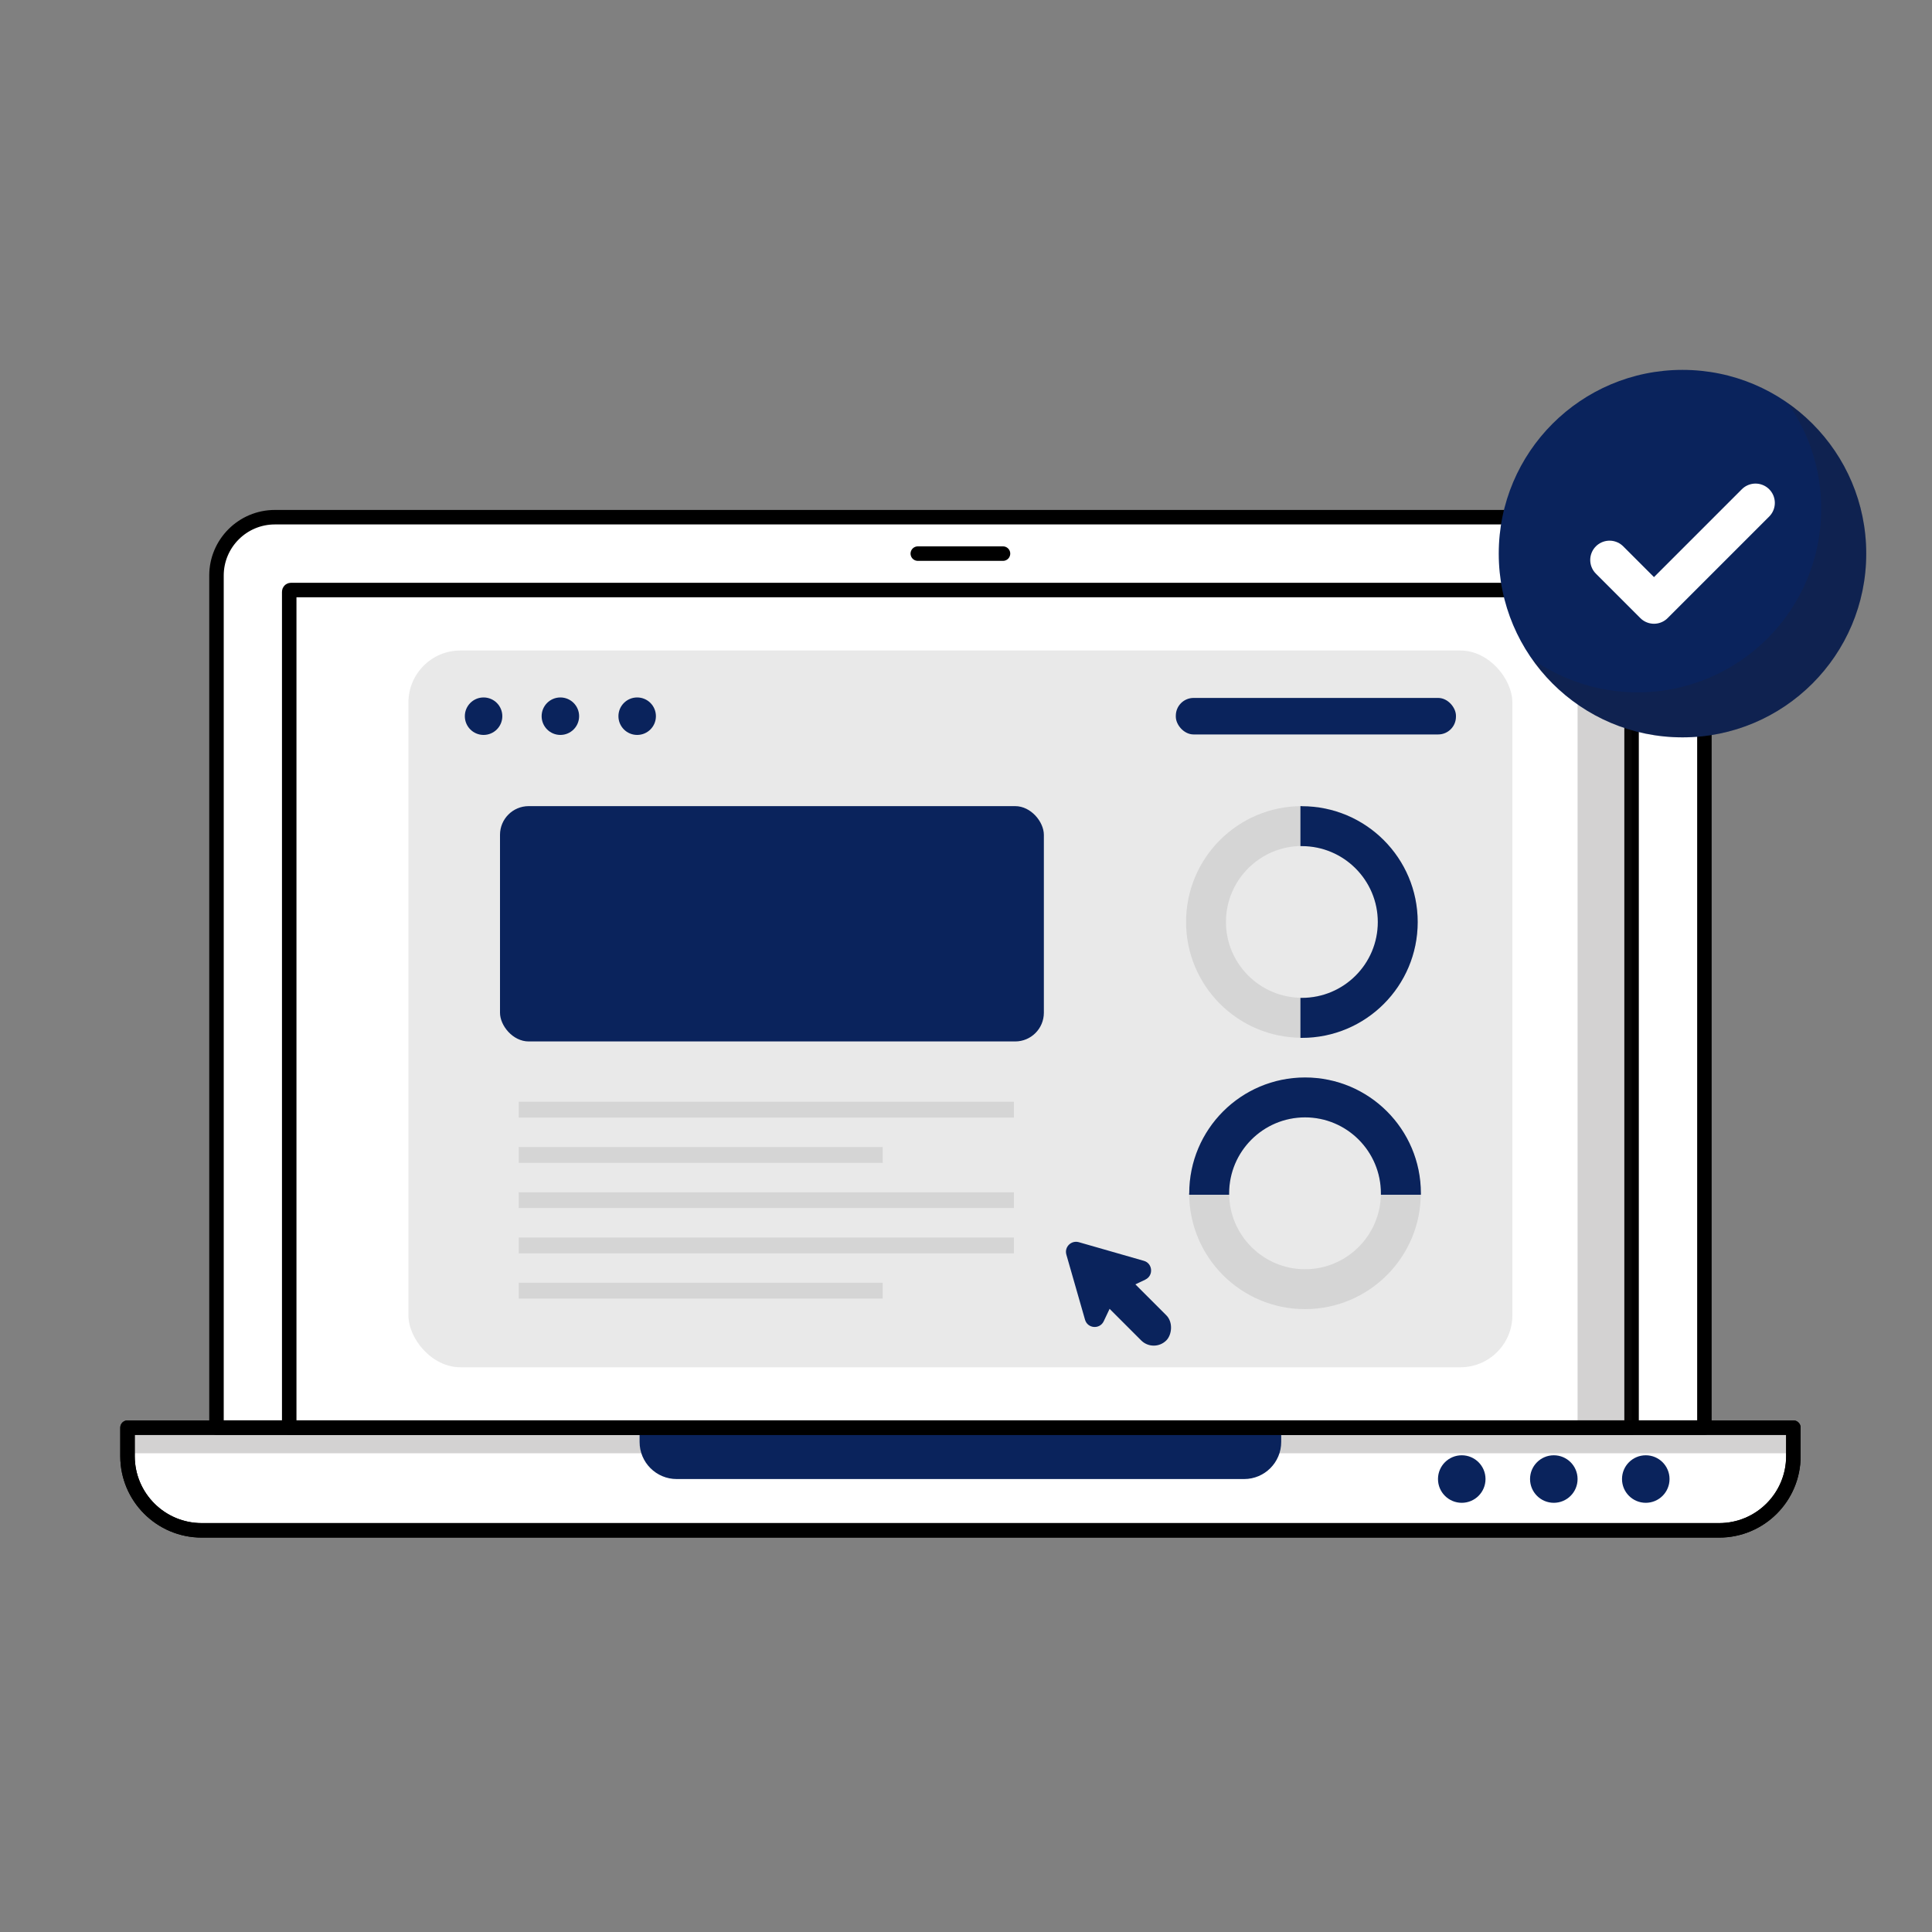 <svg xmlns="http://www.w3.org/2000/svg" id="Layer_1" data-name="Layer 1" viewBox="0 0 200 200"><rect x="0" y="0" width="200" height="200" fill="#808080" stroke="none"/><defs><style>      .cls-1, .cls-2, .cls-3 {        fill: #231f20;      }      .cls-4 {        stroke: #fff;        stroke-width: 4px;      }      .cls-4, .cls-5 {        fill: none;      }      .cls-4, .cls-5, .cls-6 {        stroke-linecap: round;        stroke-linejoin: round;      }      .cls-7, .cls-3 {        opacity: .2;      }      .cls-5, .cls-6 {        stroke: #000;        stroke-width: 1.5px;      }      .cls-2 {        opacity: .1;      }      .cls-6 {        fill: #fff;      }      .cls-8 {        fill: #0a235c;      }    </style></defs><path class="cls-6" d="M13.2,147.79h172.45v2.95c0,4.24-3.44,7.68-7.68,7.68H20.88c-4.24,0-7.68-3.44-7.68-7.68v-2.95h0Z"></path><path class="cls-3" d="M185.65,147.78c0,.92-.11,1.81-.34,2.66H13.54c-.23-.85-.34-1.75-.34-2.66h172.44Z"></path><path class="cls-8" d="M66.21,147.79h66.42v1.48c0,2.12-1.72,3.84-3.84,3.84h-58.74c-2.12,0-3.84-1.72-3.84-3.84v-1.48h0Z"></path><circle class="cls-8" cx="151.32" cy="153.11" r="2.46"></circle><circle class="cls-8" cx="160.85" cy="153.11" r="2.46"></circle><circle class="cls-8" cx="170.37" cy="153.11" r="2.46"></circle><path class="cls-6" d="M28.45,53.54h141.95c3.33,0,6.04,2.71,6.04,6.04v88.2H22.41V59.58c0-3.33,2.71-6.04,6.04-6.04Z"></path><path class="cls-6" d="M56.25,34.96h86.52v138.96H56.25c-.1,0-.18-.08-.18-.18V35.14c0-.1.08-.18.18-.18Z" transform="translate(203.86 5.01) rotate(90)"></path><path class="cls-3" d="M168.9,61.26v86.53h-5.59V61.26c0-.1-.09-.19-.19-.19h5.59c.11,0,.19.09.19.19Z"></path><path class="cls-5" d="M13.2,147.79h172.45v2.95c0,4.24-3.44,7.68-7.68,7.68H20.88c-4.24,0-7.68-3.44-7.68-7.68v-2.95h0Z"></path><g><circle class="cls-8" cx="174.17" cy="57.31" r="19.02"></circle><g class="cls-7"><path class="cls-1" d="M193.2,57.31c0,5.26-2.14,10-5.57,13.45-3.45,3.43-8.19,5.57-13.45,5.57-6.45,0-12.14-3.2-15.57-8.11,3.09,2.17,6.85,3.45,10.9,3.45,5.26,0,10.01-2.14,13.45-5.57,3.45-3.45,5.57-8.19,5.57-13.45,0-4.07-1.28-7.83-3.45-10.92.92.64,1.76,1.36,2.55,2.14,3.44,3.45,5.57,8.19,5.57,13.45Z"></path></g><polyline class="cls-4" points="166.62 57.97 171.22 62.57 181.73 52.06"></polyline></g><line class="cls-6" x1="95.01" y1="57.31" x2="103.83" y2="57.31"></line><rect class="cls-2" x="42.28" y="67.34" width="114.28" height="74.2" rx="5.38" ry="5.38"></rect><g><circle class="cls-8" cx="50.06" cy="74.14" r="1.94"></circle><circle class="cls-8" cx="58.01" cy="74.14" r="1.94"></circle><circle class="cls-8" cx="65.96" cy="74.14" r="1.94"></circle></g><rect class="cls-8" x="121.72" y="72.25" width="29" height="3.78" rx="1.84" ry="1.84"></rect><path class="cls-8" d="M118.56,132.47l-2.58,1.22c-.22.1-.39.28-.5.5l-1.22,2.58c-.41.87-1.68.77-1.94-.16l-1.93-6.73c-.23-.79.5-1.51,1.29-1.29l6.73,1.93c.92.26,1.02,1.53.16,1.94Z"></path><g><rect class="cls-8" x="51.76" y="83.45" width="56.3" height="24.36" rx="2.97" ry="2.97"></rect><rect class="cls-2" x="53.7" y="114.05" width="51.26" height="1.64"></rect><rect class="cls-2" x="53.7" y="118.74" width="37.68" height="1.64"></rect><rect class="cls-2" x="53.7" y="123.42" width="51.26" height="1.64"></rect><rect class="cls-2" x="53.7" y="128.11" width="51.26" height="1.64"></rect><rect class="cls-2" x="53.7" y="132.79" width="37.68" height="1.64"></rect><g><path class="cls-2" d="M134.77,83.45c-6.63,0-11.99,5.37-11.99,11.99s5.37,11.99,11.99,11.99,11.99-5.37,11.99-11.99-5.37-11.99-11.99-11.99ZM134.77,103.29c-4.33,0-7.86-3.52-7.86-7.85s3.52-7.86,7.86-7.86,7.86,3.52,7.86,7.86-3.52,7.85-7.86,7.85Z"></path><path class="cls-8" d="M134.77,83.45c-.05,0-.1,0-.15,0v4.14c.05,0,.1,0,.15,0,4.33,0,7.86,3.52,7.86,7.86s-3.52,7.85-7.86,7.85c-.05,0-.1,0-.15,0v4.14c.05,0,.1,0,.15,0,6.63,0,11.99-5.37,11.99-11.99s-5.37-11.99-11.99-11.99Z"></path><path class="cls-2" d="M123.1,123.53c0,6.63,5.37,11.99,11.99,11.99s11.99-5.37,11.99-11.99c0-6.63-5.37-11.99-11.99-11.99-6.63,0-11.99,5.37-11.99,11.99ZM142.95,123.53c0,4.33-3.52,7.86-7.85,7.86s-7.86-3.52-7.86-7.86c0-4.33,3.52-7.86,7.86-7.86,4.33,0,7.85,3.52,7.85,7.86Z"></path><path class="cls-8" d="M123.1,123.53c0,.05,0,.1,0,.15h4.14c0-.05,0-.1,0-.15,0-4.33,3.52-7.86,7.86-7.86,4.33,0,7.85,3.52,7.85,7.86,0,.05,0,.1,0,.15h4.14c0-.05,0-.1,0-.15,0-6.63-5.37-11.99-11.99-11.99-6.63,0-11.99,5.37-11.99,11.99Z"></path></g></g><rect class="cls-8" x="112.08" y="133.34" width="10.14" height="3.68" rx="1.84" ry="1.84" transform="translate(129.9 -43.25) rotate(45)"></rect></svg>